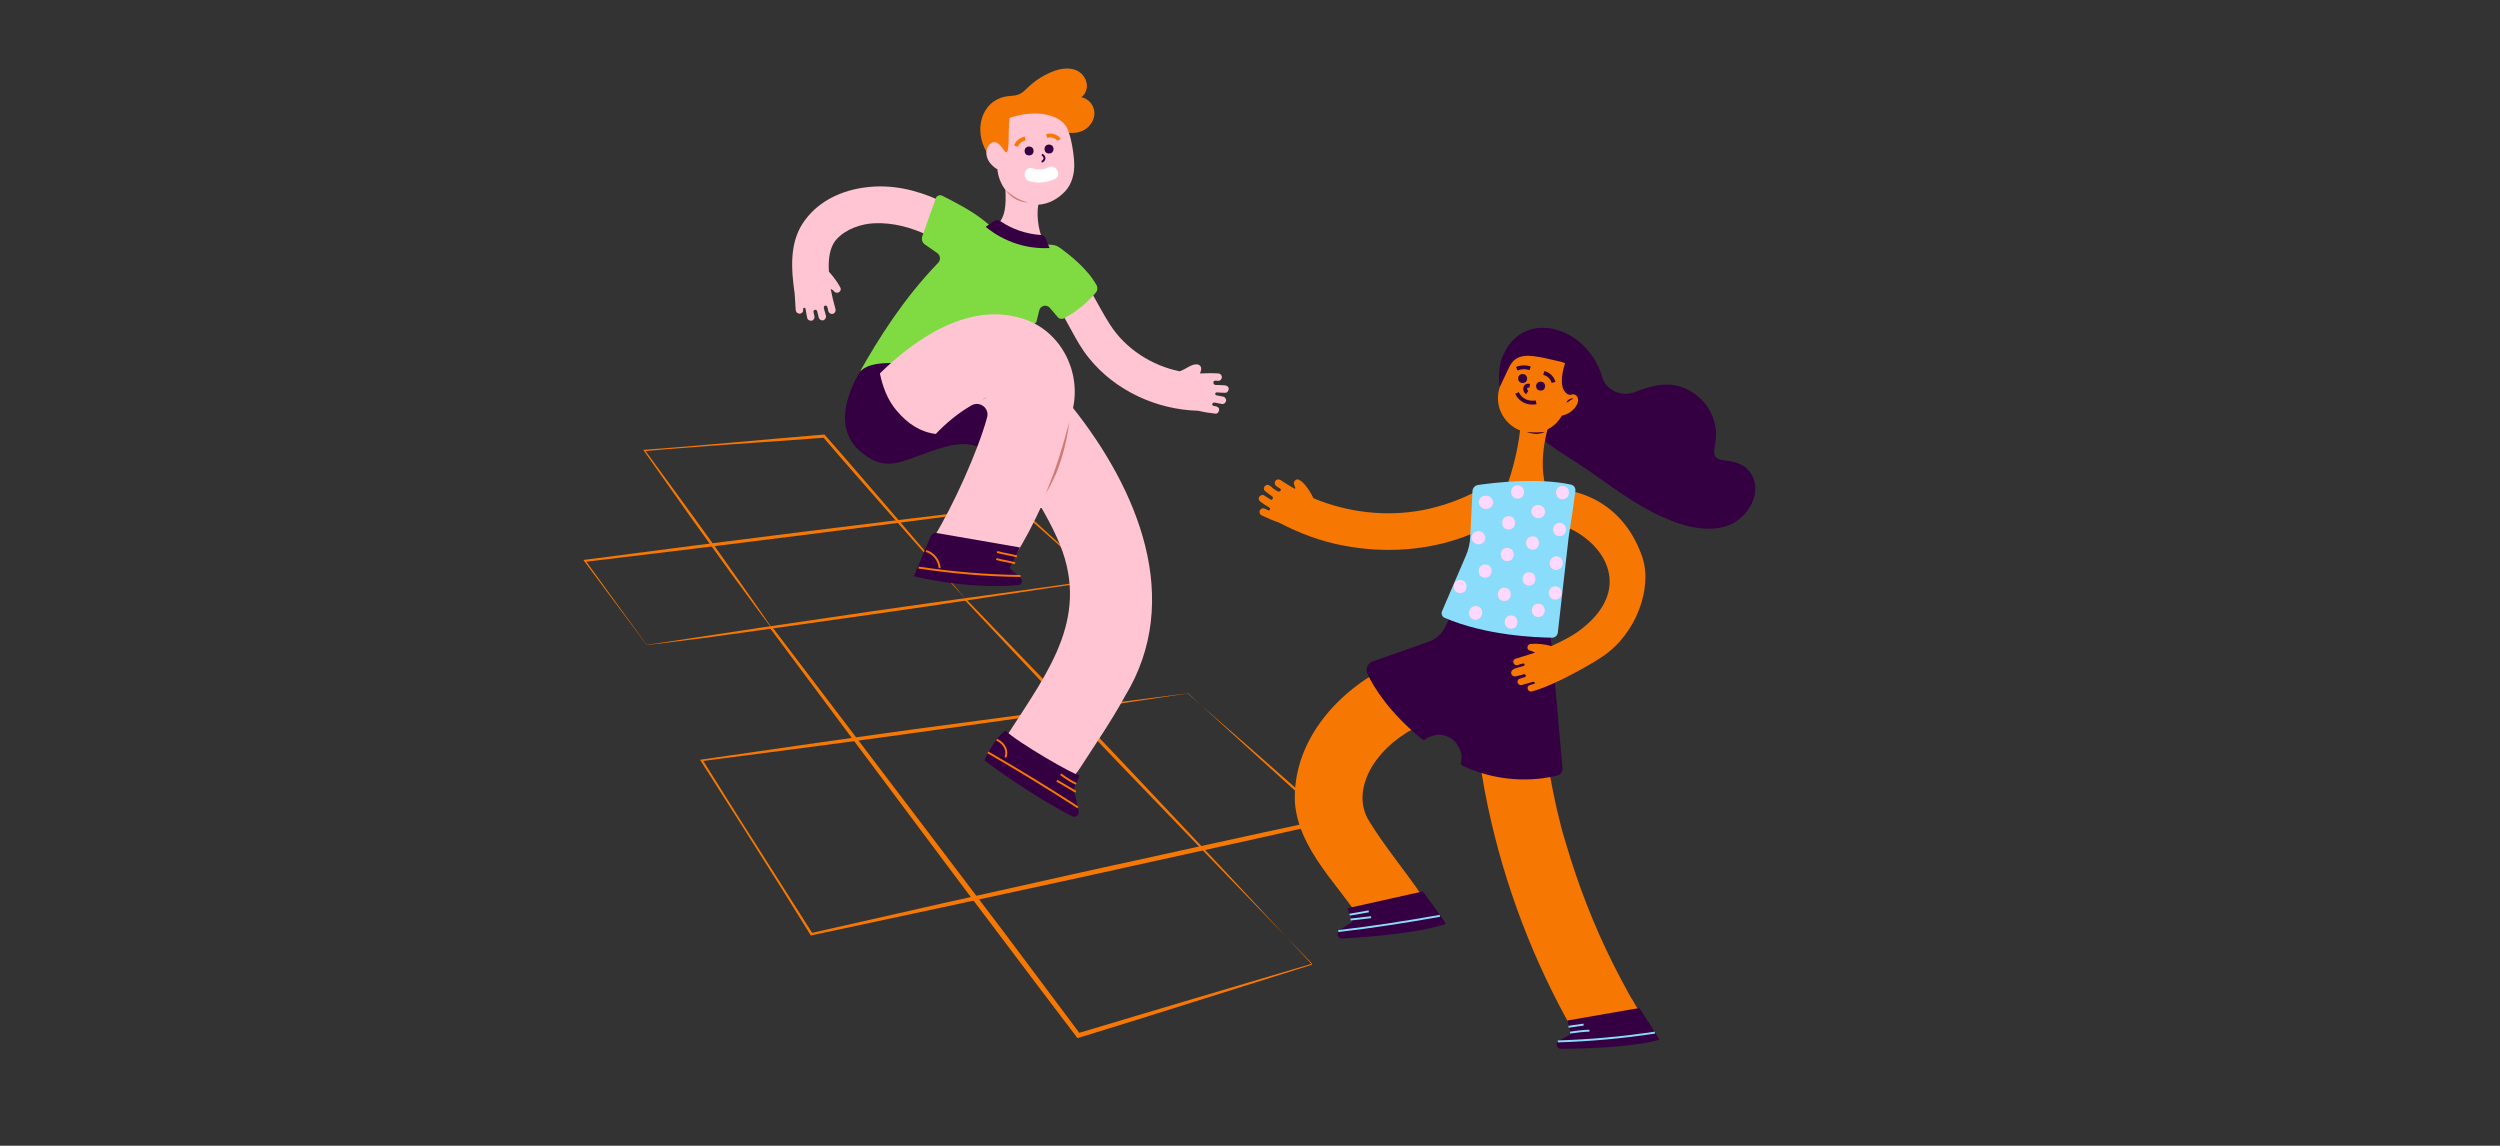 <?xml version="1.0" encoding="utf-8"?>
<!-- Generator: Adobe Illustrator 25.3.1, SVG Export Plug-In . SVG Version: 6.00 Build 0)  -->
<svg version="1.1" id="Layer_1" xmlns="http://www.w3.org/2000/svg" xmlns:xlink="http://www.w3.org/1999/xlink" x="0px" y="0px"
	 viewBox="0 0 1280 586.6" style="enable-background:new 0 0 1280 586.6;" xml:space="preserve">
<rect x="0" y="0" width="1280" height="586.6" fill="#333333" stroke="none"/>
<style type="text/css">
	.st0{fill:#F77703;}
	.st1{fill:#FFC5D3;}
	.st2{fill:#9E0036;}
	.st3{fill:#80DB43;}
	.st4{fill:#340042;}
	.st5{fill:#CF7B75;}
	.st6{fill:none;stroke:#F77703;stroke-width:2;stroke-miterlimit:10;}
	.st7{fill:none;stroke:#340042;stroke-miterlimit:10;}
	.st8{fill:#FFFFFF;}
	.st9{fill:none;stroke:#F77703;stroke-miterlimit:10;}
	.st10{fill:none;stroke:#340042;stroke-width:2;stroke-miterlimit:10;}
	.st11{fill:#89DDFA;}
	.st12{fill:#FFD8FF;}
	.st13{fill:none;stroke:#89DDFA;stroke-miterlimit:10;}
</style>
<g id="Modo_de_isolamento">
	<path class="st0" d="M395.3,322c-5.6-7.5-11.2-15-16.7-22.6c-5.6-7.5-11-15.2-16.5-22.8l-4.1-5.7l-4.1-5.7
		c-2.7-3.8-5.4-7.6-8.1-11.5l-16.2-23l-0.3-0.4h0.5c7.7-0.6,15.3-1.1,23-1.8c7.7-0.6,15.3-1.4,23-2c15.3-1.4,30.7-2.7,46-4h0.4
		l0.2,0.3c6.1,6.9,12.2,13.9,18.2,20.9c6,7,12.1,13.9,18.1,21c6,7,12,14,18,21.1c6,7,11.9,14.1,17.8,21.1l0.1,0.1
		c-6.2-6.8-12.3-13.8-18.4-20.6c-6.2-6.9-12.2-13.8-18.4-20.8c-6.1-6.9-12.1-13.9-18.2-20.8s-12.1-13.9-18.1-20.9l0.6,0.2
		c-15.3,1.1-30.8,2.3-46.1,3.3c-7.7,0.5-15.3,1.1-23,1.7c-7.7,0.5-15.3,1.2-23,1.9l0.2-0.5l16.6,22.7c2.8,3.8,5.5,7.6,8.3,11.4
		l4.1,5.7l4.1,5.7c5.4,7.7,10.9,15.3,16.2,22.9c5.4,7.7,10.8,15.3,16,23.1H395.3z"/>
	<path class="st0" d="M331.2,330.2l29-4.4l29-4.4l57.8-8.5l28.9-4.1l28.9-4c19.3-2.6,38.6-5.3,57.9-8.1l-0.2,0.4l-21.1-18.7
		l-21.1-18.7l0.4,0.1l-55.3,7.2l-55.3,7.1l-55.3,6.9l-55.4,6.7l0.3-0.8l15.6,21.5L331.2,330.2z M331.2,330.3l-16-21.4l-16-21.5
		l-0.5-0.7l0.8-0.1l55.3-7.2l55.3-7l55.3-6.8l55.4-6.7h0.2l0.2,0.2L542,278l21,18.9l0.4,0.3l-0.5,0.1c-19.3,2.8-38.6,5.6-57.9,8.6
		l-29,4.4l-29,4.2l-58,8.2l-29,4L331.2,330.3z"/>
	<path class="st0" d="M555.1,50.2c-1.8-0.8-1.9,0.1-0.5-1.3c0.9-0.8,1.4-2.2,1.7-3.3c0.5-2,0-4.3-1.1-6c-3.2-5.2-9.6-5.2-14.8-3.5
		c-5.9,2-10.9,5.4-15.3,9.8c-2.9,2.8-4.7,3-8.5,3.3c-2.8,0.2-5.3,1.1-7.6,2.6c-10.2,7.1-8.8,23.4,0.4,30.8c0.6,0.5,1.2,0.7,1.8,0.8
		c1.7,1.6,5,1.6,5.8-1.4c1.5-5.3,4.4-10.7,9.3-13.5c4.9-2.8,11.5-2.3,17.1-1.5c0.3,0.2,0.7,0.4,1.1,0.5c5.3,1.4,11.4,0.4,14.4-4.7
		C561.9,58.2,560,52.3,555.1,50.2z"/>
	<g>
		<path class="st0" d="M628.1,447l-44.1-46.9c-14.7-15.6-29.6-31.2-44.5-46.8l-44.8-46.5l-0.2-0.2h-0.2l-1.1,0.2
			c0.2,0.3,0.3,0.6,0.5,0.8l0.5-0.1l43.8,46.6c14.7,15.5,29.3,31,44.2,46.4l44.6,46.3l45,46.6l-60.2,17.8l-29.9,8.9l-29.1,8.7
			c-12.9-17.3-25.8-34.5-38.7-51.7L494.1,451l-19.7-26l-39.5-52l-38.8-51c-0.5-0.4-0.8-0.8-1.3-1.2l-0.9,0.2l0.5,0.8l39,52.4
			l39.1,52.3l19.6,26.2l19.7,26.1c13.1,17.4,26.2,34.8,39.4,52.1l0.5,0.6l0.7-0.2l30.1-9.3l29.9-9.4l59.4-18.7L628.1,447z"/>
	</g>
	<g>
		<path class="st0" d="M644.7,387c12.2,10.8,24.4,21.5,36.6,32.3l1.4,1.2l-1.7,0.4c-22.1,5-44.1,10-66.3,14.8l-33.2,7.3
			c-11.1,2.5-22.1,4.9-33.2,7.3l-66.4,14.4l-66.4,14.2l-0.4,0.1l-0.2-0.4L401,456.2L387,434l-7-11.1l-7.1-11.1l-14.1-22.2l-0.4-0.6
			l0.7-0.1l62.2-9c20.8-2.9,41.5-5.9,62.3-8.6c20.8-2.8,41.5-5.6,62.3-8.3c20.8-2.7,41.4-5.4,62.1-8L644.7,387z M545.7,364.3
			c-20.8,3-41.4,5.9-62.1,8.8c-20.7,2.9-41.4,5.7-62.1,8.5l-62.1,8.1l0.3-0.7l14,22.3l7,11.1l7.1,11.1l14.1,22.2l14.1,22.2l-0.6-0.2
			l66.3-15l66.3-14.8c11.1-2.5,22.1-4.9,33.2-7.3l33.2-7.3c22.1-4.9,44.2-9.6,66.4-14.4l-0.4,1.6c-12-10.8-24-21.7-36-32.6
			l-36.1-32.9C587.2,358.2,566.5,361.3,545.7,364.3z"/>
	</g>
	<g>
		<g>
			<path class="st1" d="M502.6,140.8c1.1-0.5,2.1-1,3.2-1.5c1.7-0.8,3-1.8,4-3.1c2.9,0,5.6,1.1,8.3,2.1c0.6,0.5,1.3,1,2.1,1.2
				c4.4,1.7,8.8,3.5,12.9,5.8c0.4,0.2,0.8,0.5,1.3,0.8c0.9,0.6,1.8,1.3,2.6,2c0.5,0.4,0.9,0.8,1.4,1.2c0,0.1,0.1,0.1,0.2,0.2
				c0.1,0.1,0.2,0.2,0.2,0.2c0.2,0.2,0.4,0.5,0.6,0.8c0.4,0.5,0.7,1,1,1.4c0.4,0.6,1.4,2.4,1.6,2.7c0.1,0.2,1.1-26.5-5.9-29.6
				c-2.7-2.1-3.7-6.1-4.3-9.3c-0.6-3.6-0.8-7.3-0.2-10.9c0.1,0,0.2,0,0.2,0c5.3-0.4,9.9-3,13.5-6.8c3.6-3.8,4.9-9.3,4.7-14.4
				c-0.2-4.9-1.7-15.9-4.7-19.7c-5-6.2-17-7.5-28.4-3.5c-1,6.6,0.6,21.6-2.9,16.5c-0.5-0.8-2-2.7-2.6-3.2c-2.3-2-4.9-0.5-5.9,2
				c-1,2.4-0.4,5.1,1,7.2c1,1.4,2.6,3,4.2,3.8c0.2,3.6,1.8,7.5,4.1,10.6c0,0.1,0,0.2,0,0.3c0.2,6,0.5,14.2-5.1,18.1
				c-3.3,2.3-7.7,3-11.1,4.8C498.3,120.4,502.4,141,502.6,140.8z"/>
			<path class="st2" d="M488.9,200.5C488.9,200.5,489,200.5,488.9,200.5c0.3,0.2,0.6,0.4,0.8,0.5c0.1,0,0.1,0.1,0.2,0.1
				C488.9,200.4,488.8,200.4,488.9,200.5z"/>
		</g>
		<path class="st1" d="M516.9,139.2c8.9,2.6,16.9,7.7,22.6,15.1c7,9.1,10.8,20.2,18.1,29.1c13.4,16.6,34.5,26.3,55.7,26.9
			c0.1,0,0.1,0,0.2,0c2.9,0.7,5.9,1.2,8.8,1.5c1.1,0.1,1.8-1,1.9-1.9c0.1-1.1-0.9-1.8-1.9-1.9c-0.2,0-0.5-0.1-1-0.2
			c-0.6-0.1-0.8-0.8-0.5-1.2l0,0c0.2-0.4,0.7-0.5,1.1-0.5c1.2,0.2,2.3,0.5,3.5,0.7c1.1,0.2,2-0.3,2.3-1.4c0.3-0.9-0.4-2.1-1.4-2.3
			c-1.1-0.2-2.3-0.5-3.5-0.7c-0.4-0.1-0.7-0.5-0.6-0.8l0,0c0-0.4,0.4-0.7,0.8-0.7c1.4,0.1,2.8,0.2,4.2,0.2c1.1,0.1,1.8-0.9,1.9-1.9
			c0.1-1.1-0.9-1.8-1.9-1.9c-1.6-0.1-3.2-0.2-4.8-0.2c-0.5,0-0.9-0.3-1.1-0.8l0,0c-0.3-0.6,0.2-1.4,0.8-1.4c0.5,0,1.1,0,1.6,0.1
			c1.1,0,1.9-0.9,1.9-1.9c0-1.1-0.9-1.9-1.9-1.9c-3.1-0.2-6.2-0.1-9.3,0c0-0.1,0-0.2,0.1-0.3c0.1-0.3,0.2-0.6,0.3-0.9
			c0.2-0.4,0.2-0.8,0.2-1.3c0-0.8-0.4-1.4-1-1.8c-0.8-0.5-1.9-0.4-2.7-0.2c-1.4,0.3-2.6,1.1-3.8,1.7c-0.6,0.4-1.2,0.7-1.9,1
			c-0.2,0.1-0.3,0.2-0.4,0.2c-0.1,0-0.2,0.1-0.2,0.1c-0.3,0.2-0.7,0.2-1,0.4l0,0c-14.3-2.9-27.8-11.5-35.8-24.1
			c-6.2-9.6-10.3-20.1-18.3-28.5c-7.7-8-17.5-13.8-28.2-16.8C510.3,117.6,505.3,135.8,516.9,139.2z"/>
		<path class="st1" d="M406.9,150.6c0,0.1,0,0.1,0,0.2c0.2,2.6,0.3,5.3,0.5,7.9c0.1,1.1,0.8,1.8,1.9,1.9c1,0.1,2.1-0.9,1.9-1.9
			c-0.2-1.1,0.5-1.2,0.8-1.1s0.5,0.5,0.5,0.8c0.2,1.5,0.5,3,0.8,4.4c0.2,1.1,1.4,1.5,2.3,1.4c1-0.2,1.6-1.4,1.4-2.3
			c-0.2-0.8-0.4-1.5-0.5-2.3c-0.1-0.5,0.3-0.9,0.8-1l0,0c0.5-0.1,1,0.3,1.1,0.8c0.3,1.1,0.5,2.1,0.8,3.2c0.3,1.1,1.4,1.6,2.3,1.4
			s1.6-1.4,1.4-2.3c-0.4-1.3-0.7-2.6-1.1-3.9c-0.1-0.4,0-0.8,0.3-1.1l0,0c0.5-0.5,1.4-0.2,1.5,0.5c0.2,0.7,0.4,1.4,0.5,2.1
			c0.3,1.1,1.4,1.6,2.3,1.4c1-0.2,1.6-1.4,1.4-2.3c-1-3.5-1.8-6.9-2.5-10.5c0.4,0.2,0.7,0.4,1,0.6c0,0,0,0,0.1,0
			c0.1,0.1,0.2,0.2,0.2,0.2c0.2,0.2,0.4,0.5,0.6,0.6c0.6,0.8,1.8,0.7,2.5,0.2c0.8-0.6,1-1.6,0.5-2.4c-1.6-2.9-3.6-5.6-5.8-8
			c-0.4-6.3,0.3-12.8,4.1-16.8c4.8-5.1,12.4-7.7,19.2-8c19.3-0.8,37.2,10.3,51.8,22.1c4,3.2,9.4,3.9,13.3,0c3.3-3.3,4-10.1,0-13.3
			c-19.4-15.6-43.4-30.5-69.4-27.2c-12.1,1.5-23.6,6.6-31.1,16.6C404,123.4,405,137.4,406.9,150.6z"/>
		<path class="st3" d="M542.4,126.7c-1.4-1-3-1.4-4.7-1.4c-5.8,0.1-20.9-0.8-33.1-11.7c-6.5-5.5-17.4-11-22.2-13.4
			c-1.3-0.6-2.9,0-3.3,1.4l-6.9,19.4c-0.5,1.6,0,3.3,1.4,4.2l6.2,4.3c1.7,1.2,2,3.6,0.5,5.1c-18,18.6-30.8,39.4-39.7,55.1
			c8.2,3.6,15.9,8.8,23.5,13.9c14.6-4.7,28.7-10.6,28.7-10.6l37.8-28l1.5-6.1c0.6-2.5,3.8-3.2,5.4-1.3l4,4.7c0.8,1,2.2,1.2,3.3,0.7
			c3.2-1.7,9.9-5.7,16.3-13.2c0.8-1,1-2.3,0.5-3.5C556.7,137.3,546.9,129.9,542.4,126.7z"/>
		<path class="st4" d="M514.8,197l-24.5-5.8c0,0-43.5-12-50.5,0c-7,12-12.5,29.7,1.7,40.8c14.1,11.1,21.3,2.7,42.3-3.2
			c21-5.9,25.9,8.7,25.9,8.7L514.8,197z"/>
		<path class="st1" d="M478.4,274.6c-13.2,24.1,26.8,33.2,41.5,9.7c4.9-8,9.2-16.2,13.1-24.7c2.9,5,5.6,10,8,15.3
			c18.4,39.8-3.9,68.2-24.7,100.6c-13.3,24.1,22.2,40.8,36.9,17.4c7.7-12,15.9-23.8,22.7-36.3c30.4-49.7,6.4-106.2-26.5-147.7
			c4.1-19.1-6.5-39.5-25.3-45.6c-27.1-9-54.7,9.3-73.6,27.9c1.5,6.9,3.8,13.5,8.7,19.2c5.6,6.5,11.7,10.7,19.9,11.8
			c5.3-5.6,11.6-10.8,18.4-14.7c4.2-2.3,9.2,1.5,7.9,6.2C500.7,231,487.9,259.2,478.4,274.6z M502.9,204.6c0.4-0.2,0.8-0.4,1.1-0.5
			C506.7,202.8,503.9,204.4,502.9,204.6z"/>
		<g>
			<path class="st5" d="M545.9,225.5c-0.7,3.2-1.5,6.4-2.5,9.5c-0.5,1.6-1.1,3.1-1.6,4.7c-0.6,1.5-1.1,3.1-1.9,4.5
				c-1.3,3-2.9,5.9-4.5,8.7c1.1-3.1,2.4-6.1,3.5-9.1c1.1-3,2.2-6.1,3.2-9.2c1-3.1,1.9-6.2,2.8-9.3c0.9-3.2,1.7-6.2,2.6-9.4
				C547.1,219.1,546.6,222.3,545.9,225.5z"/>
		</g>
		<path class="st4" d="M549.7,404.1c0,0,1.5,6.1,2.6,11.2c0.4,2-1.6,3.5-3.4,2.6c-23.1-11.9-44.9-28.6-44.9-28.6s5.3-11.7,10.8-15.2
			c6.2,6,35.3,22.9,38,22.9L549.7,404.1z"/>
		<path class="st4" d="M521.3,299.6c-27,2.3-53.4-4.6-53.4-4.6l8.6-20.4c0.5-1.2,1.8-1.9,3.1-1.7c9,1.6,42.6,7.4,42.6,7.4
			c0,0.1-5.3,10.6-5.3,10.6l5.5,5C523.9,297.2,523.2,299.5,521.3,299.6z"/>
		<g>
			<ellipse class="st4" cx="526.9" cy="77.3" rx="2.3" ry="2.3"/>
			<ellipse class="st4" cx="537.1" cy="76.3" rx="2.3" ry="2.3"/>
			<path class="st6" d="M520.2,74.8c0.7-2,2.6-3.5,4.7-3.9"/>
			<path class="st6" d="M535.9,69.6c3.2-0.9,5.8,1,6.3,2"/>
			<path class="st7" d="M533.4,79.2c0.8,0.2,1.4,1.1,1.4,1.9c-0.1,0.8-0.8,1.6-1.5,1.7"/>
			<path class="st8" d="M526.9,92.7c4.4,1.4,9,0.9,13.2-1.1c3.9-2,0.5-7.8-3.4-5.9c-2.6,1.3-5.3,1.4-7.9,0.5
				C524.6,84.8,522.8,91.3,526.9,92.7z"/>
		</g>
		<path class="st9" d="M470.3,290.6c17.3,2.6,34.7,4.1,52.2,4.3"/>
		<path class="st9" d="M510.5,282.6c2.6,0.8,7.5,1.5,10.2,2.3"/>
		<path class="st9" d="M510.1,286.2c3.2,1,6.4,1.2,9.6,2.2"/>
		<path class="st9" d="M474.1,282.1c3.8,1.1,6.8,4.8,7,8.8"/>
		<path class="st9" d="M505.8,385.2c15.6,9,31,18.4,46.1,28.2"/>
		<path class="st9" d="M543.1,396.4c2.2,1.7,5.3,3.8,7.9,4.9"/>
		<path class="st9" d="M541.1,399.7c3.2,1.9,6.5,3.8,9.7,5.7"/>
		<path class="st9" d="M510.3,378.7c4.7,2.3,5.6,6.2,4.5,9.1"/>
	</g>
	<path class="st4" d="M771.6,207.7c0.9,7.1,3.6,1.2,7.8,6.8c7.6,10.2,19,16.5,29.3,23.3c12.4,8.2,24.1,17.6,37.3,24.4
		c11.1,5.7,26.5,11.5,39,6.8c10-3.8,18.1-17.3,11.1-27.1c-3.3-4.6-8-5.6-13.4-6.2c-4.1-0.5-5.6-2-4.9-6.3c0.5-2.7,0.9-5.3,0.8-8.1
		c-0.7-12-9.5-21.8-21.2-24.1c-6.3-1.2-14.4,1.1-20.2,3.5c-7.4,3.1-15.2-1.6-16.8-7.4c-7.5-26.3-40.1-35.6-50.7-11.6
		C766.5,187.6,766.5,202.5,771.6,207.7z"/>
	<path class="st0" d="M778.3,220.4L778.3,220.4c-1.5,12.2-4.7,24.1-9.5,35.4c-0.2,0.4-0.2,0.8-0.1,1.1c-0.2,0.8,0.2,1.6,0.9,1.9
		c7.4,2.3,15.6,1.7,22.3-2c0.5-0.2,0.8-0.7,0.9-1.1c0.3-0.4,0.5-0.9,0.2-1.5c-1.1-2.7-1.9-5.6-2.4-8.4c-1.5-8.6-0.5-17.4,1.7-25.9
		c3-1.5,5.6-4,7.4-7.1c0.6-0.1,1.1-0.3,1.7-0.5c2.9-1,5.7-3.5,6.5-6.5c0.2-0.9,0.1-1.9-0.4-2.7c-0.6-1.1-1.7-1.4-2.9-1.1
		c-0.3,0.1-0.6,0.2-0.8,0.2c0,0-7.3-0.8-2.5-16.3c-1.4-0.6-5.3-1.4-10.5-2.6c-8.3-1.7-14.7-2.4-18.1,4.7l-4.8,10.1
		C764.8,207,769.4,216.9,778.3,220.4z"/>
	<path class="st0" d="M755.8,371.6c-0.1,1.1-0.1,2.2,0,3.2c1.4,12.8,3.3,25.6,6,38.2c8.6,40.6,23.4,79.3,43.9,115.3
		c1.9-0.2,3.8-0.5,5.7-0.7c10.7-1.2,21.3-2.2,31.9-3.5c-0.2-0.2-0.2-0.4-0.4-0.6c-1.7-2.7-3.5-5.5-5.1-8.2c-0.5-0.9-1.1-1.8-1.6-2.7
		c-0.2-0.5-0.6-1.1-0.8-1.3c-0.3-0.5-0.6-1.1-1-1.7c-3-5.4-5.9-10.9-8.7-16.5c-9.8-19.6-17.7-40.1-23.9-61.1
		c-0.5-1.4-0.8-2.9-1.3-4.4c-0.1-0.3-0.2-0.5-0.2-0.7c-0.1-0.2-0.1-0.5-0.2-0.6c-0.7-2.5-1.3-5-1.9-7.5c-1.4-5.4-2.5-10.9-3.6-16.4
		c-1.7-8.8-3.1-17.6-4.1-26.5c-6.8,0.9-13.7,0.8-20.4-0.3C765.3,374.9,760.4,373.4,755.8,371.6z"/>
	<path class="st0" d="M698,472.9c9.9-1.5,18.9-3,28.7-4.9c0.5-3.2,0.9-6.5,1.1-9.8c-8.6-12.6-19-25-26.8-37.8
		c-9.6-15.3,2.2-36.5,22.6-47.2c-0.5,0.3-1.1,0.7-1.7,1c5.6-3.1,12.8-5.9,15.3-12c-9.9-5.9-19.8-12.2-28.1-20.2
		c-25.8,13.2-47.5,38.7-46.1,69C665,435.3,685.6,453.2,698,472.9z"/>
	<path class="st4" d="M796.2,350.3l-2.9-31.5l-47.5-9.9l-5.8,12c-1.7,3.6-4.8,6.4-8.6,7.7l-29,10.2c-2.3,1.1-3.4,3.8-2.3,6.2
		c3.1,6.5,10.8,19.5,28,33.5c0.5,0.4,1.1,0.4,1.6,0.1c1.2-1,2.5-1.6,4-1.9c1.4-0.5,2.9-0.7,4.4-0.4c0.1,0,0.2,0,0.2,0
		c0.9,0.2,1.9,0.5,2.8,0.8c0.1,0,0.2,0.1,0.2,0.1c1.8,0.8,3.3,2,4.5,3.5c0,0.1,0.1,0.1,0.1,0.2c0.5,0.8,0.9,1.6,1.4,2.4
		c0,0.1,0.1,0.1,0.1,0.2c0.8,1.9,1.1,3.8,0.8,5.9v0.2c0,0.4-0.1,0.7-0.2,1c-0.2,0.6,0.2,1.1,0.7,1.4c21.7,10.2,41.3,6.9,48.6,5.1
		c1.7-0.5,2.9-2.1,2.7-3.8L796.2,350.3z"/>
	<path class="st0" d="M840.8,285c-8.6-24.5-28.1-35-49.1-35c-0.4,5.9-1,11.7-1.5,17.5c3.6,0,7.2,0.5,10.7,1.9
		c20,7.7,35.4,31,9.9,51.8c-5.1,4.2-10.7,6.9-16.5,9.6c-3.5-1-7.1-1.4-10.7-1.1c-1.7,0.2-2.2,2.8-0.5,3.3c1,0.3,2,0.7,2.9,1.1
		c0,0,0,0-0.1,0c-0.2,0.1-0.2,0.1-0.4,0.2l-9.6,3c-2.1,0.7-0.9,3.9,1.2,3.2c0.9-0.3,1.8-0.6,2.7-0.8c0.4-0.2,0.8,0.2,0.8,0.6l0,0
		c0,0.3-0.2,0.6-0.5,0.7c-1.4,0.4-4.7,1.1-5.6,1.9c-1.9,1.7-0.1,3.8,1.6,3.4l3.1-0.8c0,0,1.8-0.8,2,0.3c0.1,0.4-0.1,0.8-0.5,0.9
		c-0.9,0.2-1.7,0.5-2.6,0.8c-0.9,0.2-1.4,1.4-1,2.2c0.4,0.9,1.3,1.3,2.2,1c1.9-0.5,3.7-1.1,5.6-1.6c0.2-0.1,0.6,0,0.8,0.2l0,0
		c0.2,0.3,0.1,0.7-0.2,0.8c-0.8,0.2-1.5,0.5-2.3,0.7c-2.1,0.7-0.9,3.8,1.2,3.2c11.9-3.2,31.1-14.4,36.3-18
		C837.7,324.6,846.3,300.9,840.8,285z"/>
	<path class="st0" d="M758.7,254.1c-0.7-1-1.4-1.9-2.1-2.9c-8.9,4.7-18.4,8.1-28.3,10c-18.6,3.5-38.4,1.2-55.8-6.1
		c-0.6-1.3-1.4-2.6-2.1-3.8c-1.4-2.1-2.9-4.3-5.2-5.6c-0.7-0.4-1.4-0.3-2,0.2c-0.5,0.4-1,1.3-0.7,2l0.7,1.9c0.1,0.2-0.2,0.5-0.4,0.4
		c-2.5-1.4-4.9-2.9-7.3-4.5c-0.9-0.5-2.1-0.2-2.6,0.7c-0.5,0.9-0.2,2,0.7,2.6c0.6,0.4,1.2,0.8,1.8,1.1c0.5,0.3,0.5,1.1,0,1.4l0,0
		c-0.5,0.3-1,0.2-1.4,0c-0.2-0.2-0.5-0.4-0.8-0.5c-0.5-0.4-1.1-0.8-1.6-1.1c-0.1-0.1-0.2-0.1-0.2-0.2c-0.1-0.1-0.2-0.2-0.3-0.3
		c-0.2-0.2-0.5-0.5-0.8-0.6c-0.8-0.7-1.8-0.8-2.6,0c-0.7,0.6-0.8,2,0,2.6c1.2,1,2.4,1.9,3.6,2.7c0.5,0.3,0.5,0.8,0.3,1.3l0,0
		c-0.2,0.5-0.8,0.6-1.2,0.3c-1.1-0.7-2.1-1.4-3.1-2c-0.8-0.6-2.1-0.1-2.6,0.7c-0.2,0.4-0.3,1-0.2,1.4c0.2,0.5,0.5,0.8,0.9,1.1
		c1.4,1.1,2.9,2,4.4,2.9c0.3,0.2,0.5,0.5,0.5,0.8l0,0c0,0.5-0.5,0.8-0.9,0.7c-0.6-0.3-1.1-0.5-1.7-0.8c-1-0.5-2-0.2-2.6,0.7
		c-0.5,0.8-0.2,2.1,0.7,2.6c3.1,1.5,6.2,2.8,9.5,4c10.3,5.4,21.4,9.5,32.9,11.6c20.8,3.9,42.6,2.6,62.3-4.9c6-2.3,11.8-5,17.3-8.1
		C764.7,262.3,761.7,258.2,758.7,254.1z"/>
	<circle class="st4" cx="788.8" cy="197.7" r="2.3"/>
	<circle class="st4" cx="779.6" cy="193.8" r="2.3"/>
	<path class="st9" d="M789.9,193.2c2-0.5,4.2-0.2,5.9,0.9"/>
	<path class="st10" d="M776.7,201.2c0.8,1.8,2.3,3.3,4,4.1c1.7,0.8,3.8,1.1,5.8,0.7"/>
	<path class="st9" d="M779,187c1.9,0.5,3.5,1.6,4.7,3.2"/>
	<path class="st4" d="M799.2,537c-2.3,0-3.1-3-1.1-4.1l6.2-3.5l-1.8-6.9l36.8-6.4c0,0,10.8,16.2,10.2,16.3
		C835.1,536.3,811.5,536.9,799.2,537z"/>
	<path class="st4" d="M687.3,480.5c-2.4,0.2-3.4-3-1.4-4.3l6.4-4.1l-2.3-7.1l38.5-8.6c0,0,12.2,16.5,11.7,16.7
		C725.2,477.9,700.4,479.8,687.3,480.5z"/>
	<path class="st10" d="M783.2,197.5c-0.6-0.1-1.4-0.1-1.8,0.3c-0.4,0.4-0.5,0.9-0.5,1.4c0.1,0.7,0.4,1.4,1,1.8"/>
	<path class="st11" d="M738.3,313l12.2-28.4c1.4-3.2,2.2-6.6,2.3-10.2l1.1-22.9c0.1-1.7,1.3-3,2.9-3.2c7.7-1.1,30.2-3.9,47.5-0.2
		c1.5,0.3,2.5,1.7,2.3,3.3c-1.4,10.8-3.4,23.2-3.4,23.2l-5.6,49.3c-0.2,1.5-1.4,2.6-2.9,2.6c-8.2-0.1-34.1-1.1-55.1-10.2
		C738.3,315.7,737.8,314.2,738.3,313z"/>
	<path class="st4" d="M532.7,120.3c-7.2-0.5-14.4-2.9-20.4-7c-1.1-0.7-2.4-0.8-3.5,0c-0.4,0.3-0.8,0.5-1.2,0.8c-1,0.6-1.9,1.4-2.9,2
		c0.1,0.1,0.2,0.2,0.3,0.3c9.3,7.5,20.7,11.2,32.4,10.6c-0.6-1.5-1.4-3-2-4.6C535.2,121.2,534.1,120.3,532.7,120.3z"/>
	<g>
		<path class="st5" d="M515,97.5c1.7,1.4,3.5,2.7,5.4,3.8c1.9,1.1,4,1.8,6.1,2.4c-2.3,0-4.5-0.7-6.5-1.7
			C518.1,100.9,516.3,99.4,515,97.5z"/>
	</g>
	<path class="st10" d="M776.6,188.8c2.1-0.9,4.7-1,6.8-0.2"/>
	<path class="st10" d="M790.4,191c2.4,0.5,4.4,2.4,5,4.8"/>
	<g>
		<path class="st4" d="M802,206.2c0.2-0.8,0.8-1.3,1.4-1.7c0.6-0.4,1.4-0.6,2.1-0.5c-0.6,0.5-1.1,0.8-1.7,1.1
			C803.2,205.6,802.6,205.9,802,206.2z"/>
	</g>
	<g>
		<path class="st4" d="M781.7,221.2c1.6,0.1,3.2,0.2,4.7,0.2c1.6,0,3.1-0.2,4.7-0.3c-1.4,0.7-3.1,1-4.7,1.1
			C784.8,222,783.2,221.8,781.7,221.2z"/>
	</g>
	<path class="st12" d="M764.3,256.3c-0.2-0.6-0.5-1.1-0.9-1.5c-0.2-0.2-0.5-0.4-0.7-0.5c-0.5-0.3-1.1-0.5-1.7-0.5h-0.5
		c-0.5,0-0.9,0.1-1.3,0.3c-0.5,0.2-0.8,0.4-1.1,0.7c-0.3,0.3-0.6,0.7-0.7,1.1c-0.2,0.4-0.3,0.8-0.3,1.3c0,0.3,0.1,0.6,0.2,0.9
		c0.2,0.6,0.5,1.1,0.9,1.5c0.2,0.2,0.5,0.4,0.7,0.5c0.5,0.3,1.1,0.5,1.7,0.5h0.5c0.5,0,0.9-0.1,1.3-0.3c0.5-0.2,0.8-0.4,1.1-0.7
		c0.3-0.3,0.6-0.7,0.7-1.1c0.2-0.4,0.3-0.8,0.3-1.3L764.3,256.3z"/>
	<path class="st12" d="M772.4,264.3c-4.4,0-4.4,6.8,0,6.8C776.8,271.1,776.8,264.3,772.4,264.3z"/>
	<path class="st12" d="M777,248.5c-4.4,0-4.4,6.8,0,6.8C781.4,255.3,781.4,248.5,777,248.5z"/>
	<path class="st12" d="M790.9,261c-0.2-0.6-0.5-1.1-0.9-1.5c-0.2-0.2-0.5-0.4-0.7-0.5c-0.5-0.3-1.1-0.5-1.7-0.5h-0.2
		c-0.5,0-0.9,0.1-1.3,0.3c-0.5,0.2-0.8,0.4-1.1,0.7c-0.3,0.3-0.6,0.7-0.7,1.1c-0.2,0.4-0.3,0.8-0.3,1.3c0,0.3,0.1,0.6,0.2,0.9
		c0.2,0.6,0.5,1.1,0.9,1.5c0.2,0.2,0.5,0.4,0.7,0.5c0.5,0.3,1.1,0.5,1.7,0.5h0.2c0.5,0,0.9-0.1,1.3-0.3c0.5-0.2,0.8-0.4,1.1-0.7
		c0.3-0.3,0.6-0.7,0.7-1.1c0.2-0.4,0.3-0.8,0.3-1.3C791,261.6,790.9,261.3,790.9,261z"/>
	<path class="st12" d="M800,248.8c-4.4,0-4.4,6.8,0,6.8C804.4,255.6,804.4,248.8,800,248.8z"/>
	<path class="st12" d="M798.5,267.7c-4.4,0-4.4,6.8,0,6.8S802.9,267.7,798.5,267.7z"/>
	<path class="st12" d="M784.7,274.6c-4.4,0-4.4,6.8,0,6.8C789,281.4,789,274.6,784.7,274.6z"/>
	<path class="st12" d="M760.3,274.4c-0.2-0.6-0.5-1.1-0.9-1.5l-0.7-0.5c-0.5-0.3-1.1-0.5-1.7-0.5h-0.2c-0.5,0-0.9,0.1-1.3,0.3
		c-0.5,0.2-0.8,0.4-1.1,0.7c-0.3,0.3-0.6,0.7-0.7,1.1c-0.2,0.4-0.3,0.8-0.3,1.3c0,0.3,0.1,0.6,0.2,0.9c0.2,0.6,0.5,1.1,0.9,1.5
		c0.2,0.2,0.5,0.4,0.7,0.5c0.5,0.3,1.1,0.5,1.7,0.5h0.2c0.5,0,0.9-0.1,1.3-0.3c0.5-0.2,0.8-0.4,1.1-0.7c0.3-0.3,0.6-0.7,0.7-1.1
		c0.2-0.4,0.3-0.8,0.3-1.3C760.4,275,760.4,274.7,760.3,274.4z"/>
	<path class="st12" d="M771.7,280.5c-4.4,0-4.4,6.8,0,6.8C776.1,287.3,776.1,280.5,771.7,280.5z"/>
	<path class="st12" d="M782.9,293c-4.4,0-4.4,6.8,0,6.8C787.2,299.8,787.2,293,782.9,293z"/>
	<path class="st12" d="M799.9,286.9c-0.2-0.5-0.4-0.8-0.7-1.1c-0.3-0.3-0.7-0.6-1.1-0.7c-0.4-0.2-0.8-0.3-1.3-0.3l-0.9,0.2
		c-0.6,0.2-1.1,0.5-1.5,0.9c-0.2,0.2-0.4,0.5-0.5,0.7c-0.3,0.5-0.5,1.1-0.5,1.7v0.2c0,0.5,0.1,0.9,0.3,1.3c0.2,0.5,0.4,0.8,0.7,1.1
		c0.3,0.3,0.7,0.6,1.1,0.7c0.4,0.2,0.8,0.3,1.3,0.3c0.3,0,0.6-0.1,0.9-0.2c0.6-0.2,1.1-0.5,1.5-0.9c0.2-0.2,0.4-0.5,0.5-0.7
		c0.3-0.5,0.5-1.1,0.5-1.7v-0.2C800.2,287.8,800.1,287.3,799.9,286.9z"/>
	<path class="st12" d="M760.4,289c-4.4,0-4.4,6.8,0,6.8C764.8,295.7,764.8,289,760.4,289z"/>
	<path class="st12" d="M770.2,300.9c-4.4,0-4.4,6.8,0,6.8C774.6,307.7,774.6,300.9,770.2,300.9z"/>
	<path class="st12" d="M787.6,309.1c-4.4,0-4.4,6.8,0,6.8C792,315.9,792,309.1,787.6,309.1z"/>
	<path class="st12" d="M796.3,300.2c-4.4,0-4.4,6.8,0,6.8C800.7,306.9,800.7,300.2,796.3,300.2z"/>
	<path class="st12" d="M773.7,315.1c-4.4,0-4.4,6.8,0,6.8C778,321.9,778,315.1,773.7,315.1z"/>
	<path class="st12" d="M758.6,312.3c-0.2-0.5-0.4-0.8-0.7-1.1c-0.3-0.3-0.7-0.6-1.1-0.7c-0.4-0.2-0.8-0.3-1.3-0.3
		c-0.3,0-0.6,0.1-0.9,0.2c-0.6,0.2-1.1,0.5-1.5,0.9l-0.5,0.7c-0.3,0.5-0.5,1.1-0.5,1.7v0.2c0,0.5,0.1,0.9,0.3,1.3
		c0.2,0.5,0.4,0.8,0.7,1.1c0.3,0.3,0.7,0.6,1.1,0.7c0.4,0.2,0.8,0.3,1.3,0.3c0.3,0,0.6-0.1,0.9-0.2c0.6-0.2,1.1-0.5,1.5-0.9
		c0.2-0.2,0.4-0.5,0.5-0.7c0.3-0.5,0.5-1.1,0.5-1.7v-0.2C758.9,313.1,758.9,312.7,758.6,312.3z"/>
	<path class="st12" d="M747.6,296.9c-4.4,0-4.4,6.8,0,6.8S751.9,296.9,747.6,296.9z"/>
	<path class="st13" d="M685.2,476.7c17.4-2,34.7-4.7,52-7.8"/>
	<path class="st13" d="M691,468.3c3.2-0.5,6.5-1.1,9.8-1.7"/>
	<path class="st13" d="M691.5,470.8c3.5-0.4,7-0.8,10.5-1.2"/>
	<path class="st13" d="M803.1,525.7c0.5,0,0.8-0.1,1.3-0.2c2.1-0.3,4.2-0.6,6.4-0.9"/>
	<path class="st13" d="M803.9,528.7c3.3-0.5,6.6-0.9,9.9-1"/>
	<path class="st13" d="M797.6,533.2c16.6-0.5,33.2-2,49.7-4.5"/>
	<g>
		<path class="st4" d="M806.7,175c2.7,3.2,4.7,7.1,5.6,11.2c0.5,2.1,0.6,4.2,0.6,6.3c0.1,2.1,0,4.2,0.2,6.3c0.2,2.1,0.8,4.1,2,5.9
			c1.1,1.7,2.6,3.3,4.4,4.3c1.8,1.1,3.8,1.7,5.9,2c2,0.4,4.1,0.5,6.2,0.5c4.2,0,8.3-0.5,12.6-0.4c2.1,0.1,4.2,0.3,6.3,0.8
			c2.1,0.5,4.1,1.3,5.9,2.5c1.8,1.2,3.3,2.8,4.4,4.7c1.1,1.9,1.7,4.1,1.4,6.2c-0.2,2.2-1.2,4.2-2.6,5.9c-1.4,1.7-2.9,3.2-4.5,4.5
			l-0.3-0.6c2.3-0.6,4.6-0.5,6.8,0.2c2.2,0.8,4.1,2.2,5.2,4.3c1.1,2,1.3,4.5,0.5,6.7c-0.4,1.1-1,2.1-1.9,2.9
			c-0.8,0.8-1.9,1.4-2.9,1.8s-2,0.9-2.9,1.5c-1,0.5-1.7,1.3-2.3,2.2c-1.2,1.8-1.6,4.1-1.2,6.2c0.4,2.2,1.7,4.1,3.4,5.5
			c1.7,1.4,3.8,2.3,6.1,2.5c-2.2-0.2-4.4-1.1-6.2-2.4c-1.7-1.4-3.2-3.3-3.6-5.6c-0.5-2.2-0.1-4.6,1.1-6.5c0.6-1,1.5-1.7,2.5-2.3
			c1-0.6,2-1.1,3-1.6c1.1-0.5,2-1.1,2.7-1.7c0.8-0.8,1.4-1.7,1.7-2.7c0.7-2,0.4-4.4-0.6-6.2s-2.9-3.2-4.9-3.9
			c-2-0.7-4.3-0.8-6.4-0.2l-1.5,0.4l1.1-1c1.6-1.4,3.2-2.8,4.4-4.4c1.3-1.7,2.2-3.5,2.4-5.6c0.2-2-0.3-4.1-1.4-5.9
			c-1-1.8-2.5-3.3-4.1-4.4c-3.5-2.3-7.7-3-11.9-3.2c-4.1-0.2-8.3,0.4-12.6,0.3c-2.1,0-4.2-0.2-6.3-0.6c-2.1-0.4-4.1-1.1-6-2.2
			s-3.3-2.7-4.5-4.5c-1.1-1.8-1.7-3.9-2-6c-0.2-2.1-0.2-4.2-0.2-6.3c0-2.1-0.2-4.2-0.5-6.2C811.4,182.1,809.3,178.3,806.7,175z"/>
	</g>
</g>
<g id="Camada_2_1_">
</g>
</svg>
